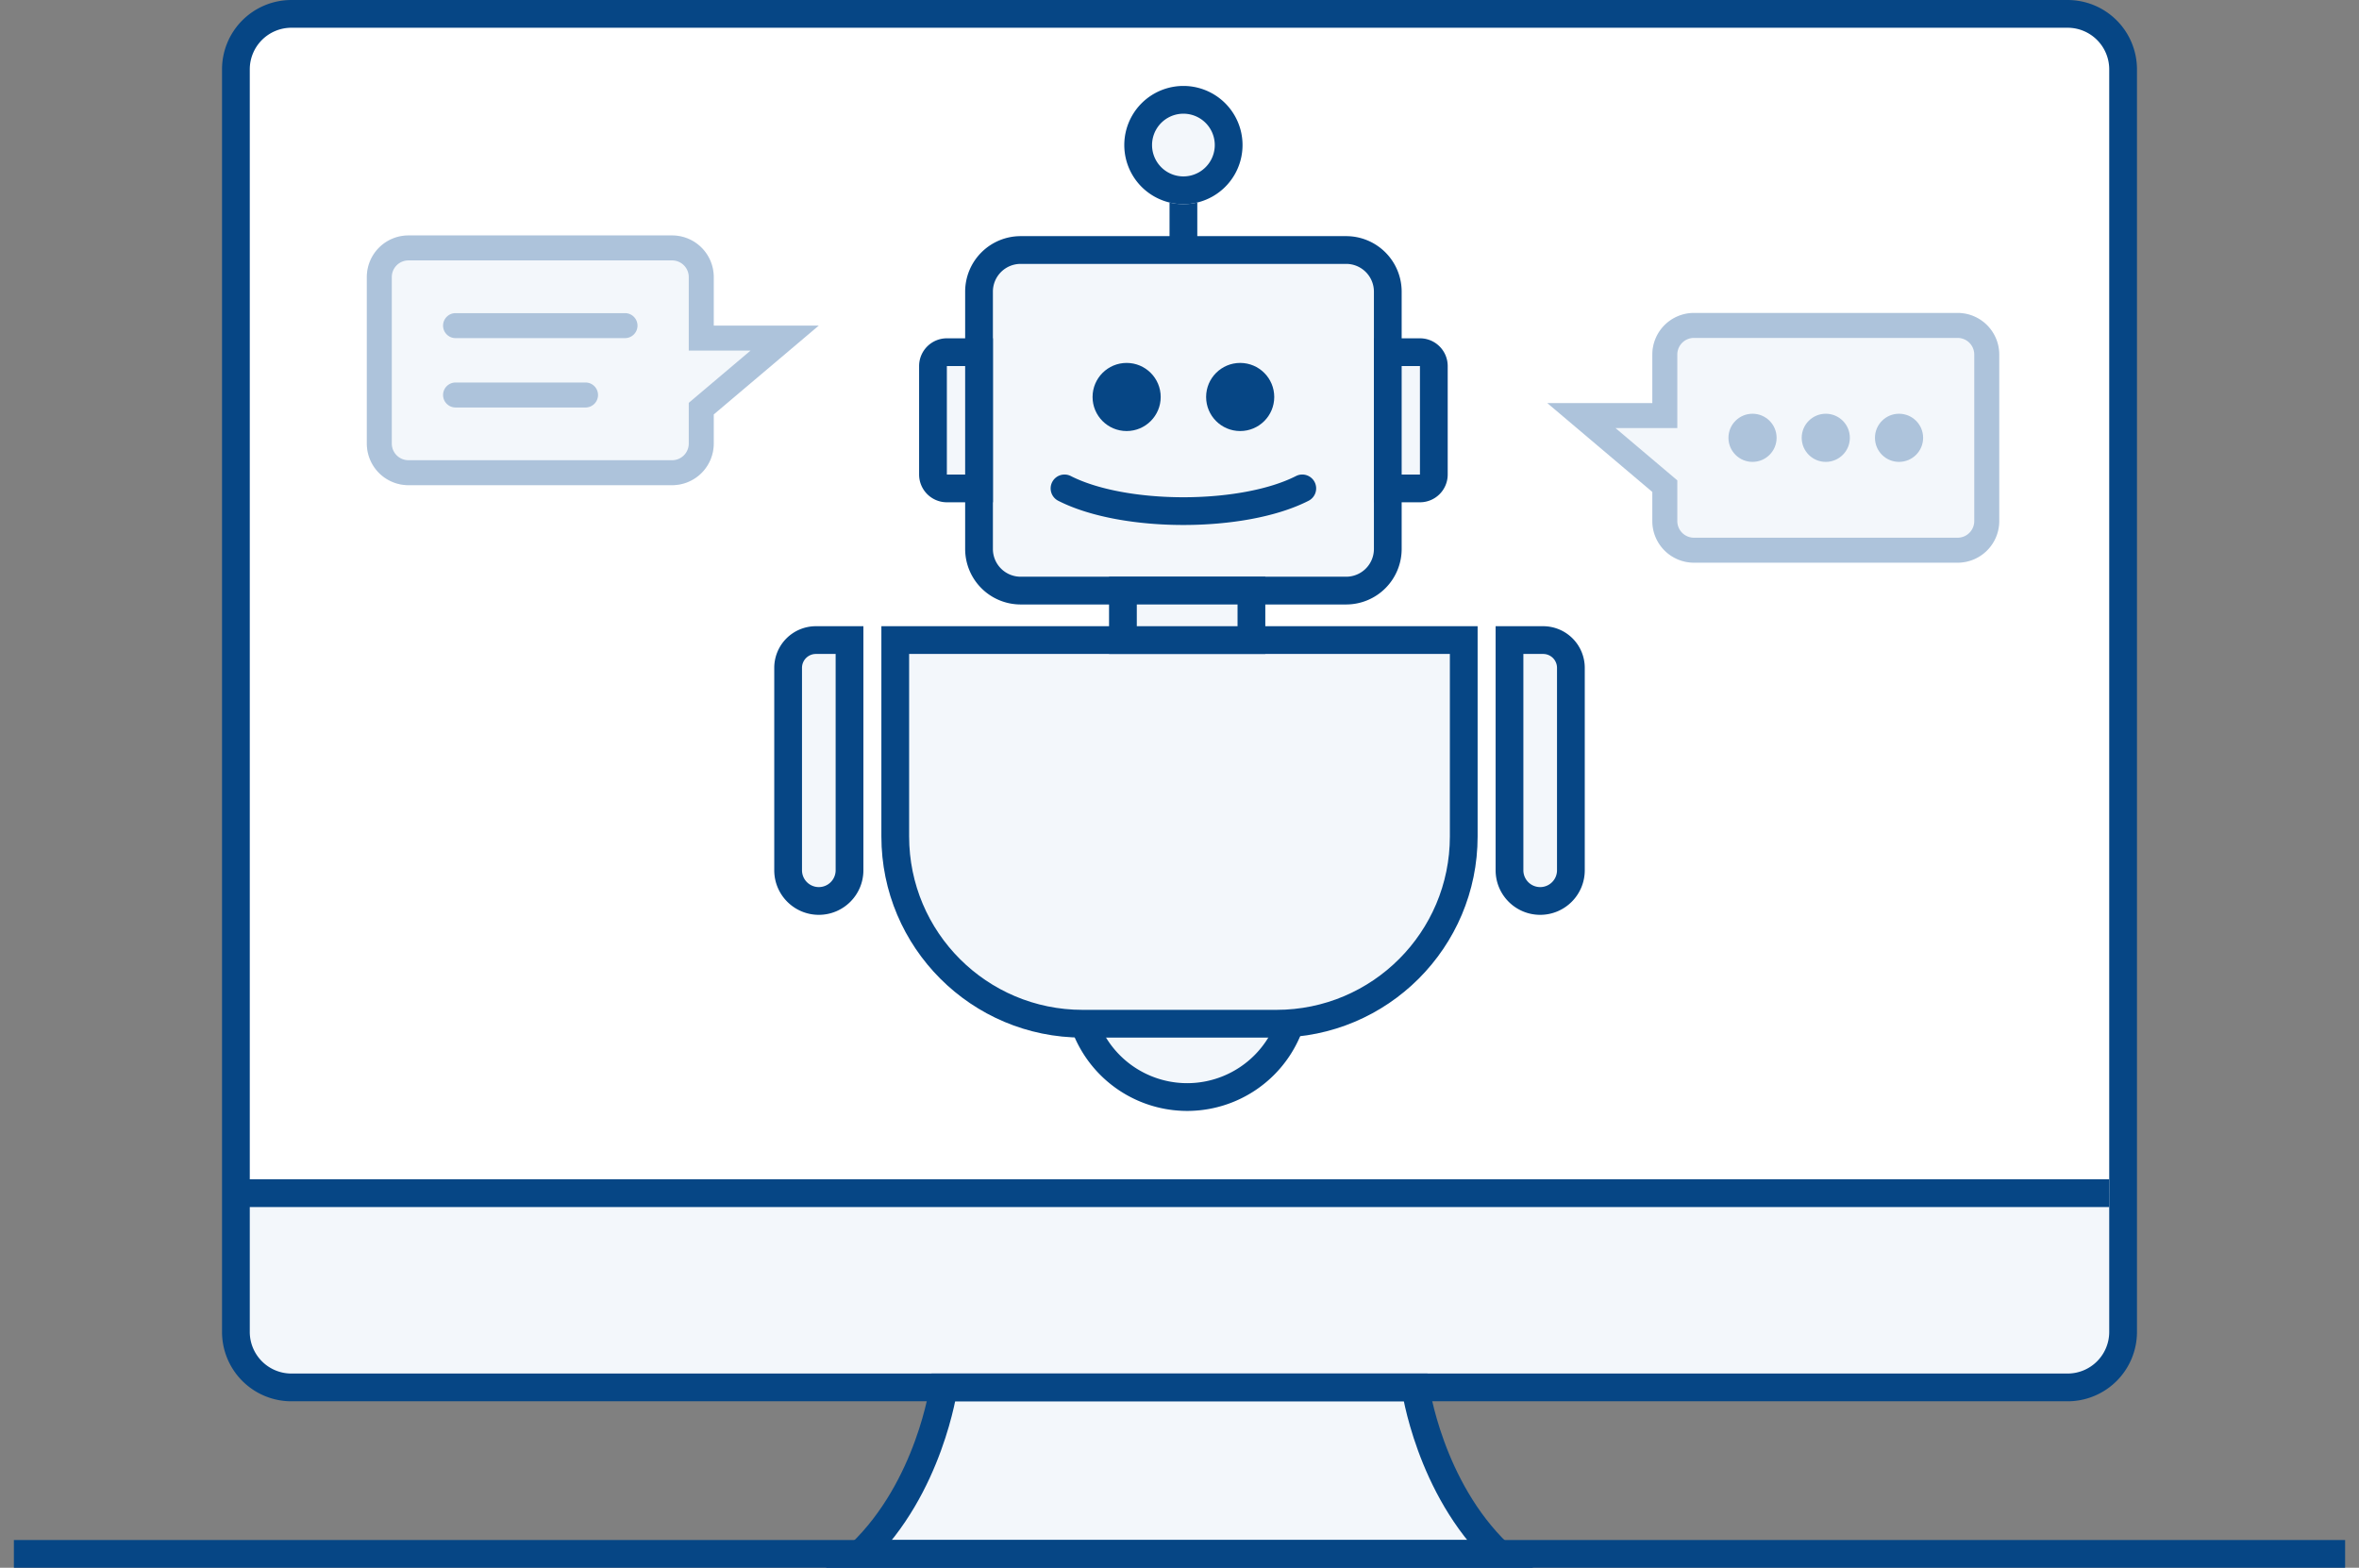 <svg xmlns="http://www.w3.org/2000/svg" width="170" height="113" fill="none" xmlns:v="https://vecta.io/nano"><rect width="100%" height="100%" fill="#808080" stroke="none"/><style><![CDATA[.B{fill:#f3f7fb}.C{fill:#064685}.D{fill-rule:evenodd}.E{fill:#adc3db}]]></style><use href="#B" class="B"/><path d="M22 1a5 5 0 0 0-5 5v80h136V6a5 5 0 0 0-5-5H22z" fill="#fff"/><g stroke="#064685" stroke-width="2"><path d="M68 100s-1.004 7.217-6 12h46c-4.996-4.783-6-12-6-12H68z" class="B"/><path d="M1 112H169"/><use href="#B"/><path d="M17 86H152"/></g><g class="D"><path d="M48.435 16.97a3 3 0 0 1 3 3v3.5H59l-7.565 6.401v2.099a3 3 0 0 1-3 3h-19a3 3 0 0 1-3-3v-12a3 3 0 0 1 3-3h19z" class="B"/><path d="M49.635 25.27h4.451l-4.451 3.766v2.934a1.2 1.2 0 0 1-1.2 1.2h-19a1.2 1.2 0 0 1-1.2-1.2v-12a1.2 1.2 0 0 1 1.2-1.2h19a1.2 1.2 0 0 1 1.2 1.2v5.3zM59 23.47h-7.565v-3.5a3 3 0 0 0-3-3h-19a3 3 0 0 0-3 3v12a3 3 0 0 0 3 3h19a3 3 0 0 0 3-3v-2.099L59 23.47zm-27.07 0a.9.9 0 0 1 .9-.9h12.211a.9.9 0 1 1 0 1.8H32.83a.9.9 0 0 1-.9-.9zm0 5a.9.9 0 0 1 .9-.9h9.366a.9.9 0 1 1 0 1.8H32.83a.9.9 0 0 1-.9-.9z" class="E"/><path d="M122.074 22.556a3 3 0 0 0-3 3v3.5h-7.564l7.564 6.401v2.099a3 3 0 0 0 3 3h19a3 3 0 0 0 3-3v-12a3 3 0 0 0-3-3h-19z" class="B"/><path d="M120.874 30.856h-4.451l4.451 3.766v2.934a1.2 1.2 0 0 0 1.2 1.2h19a1.2 1.2 0 0 0 1.2-1.2v-12a1.2 1.2 0 0 0-1.2-1.2h-19a1.2 1.2 0 0 0-1.2 1.2v5.3zm-9.364-1.8h7.564v-3.5a3 3 0 0 1 3-3h19a3 3 0 0 1 3 3v12a3 3 0 0 1-3 3h-19a3 3 0 0 1-3-3v-2.099l-7.564-6.401z" class="E"/></g><path d="M128.03 31.556c0 .958-.777 1.735-1.735 1.735s-1.735-.777-1.735-1.735.777-1.735 1.735-1.735 1.735.777 1.735 1.735zm5.279 0c0 .958-.776 1.735-1.735 1.735s-1.735-.777-1.735-1.735.777-1.735 1.735-1.735 1.735.777 1.735 1.735zm5.28 0c0 .958-.777 1.735-1.736 1.735s-1.735-.777-1.735-1.735.777-1.735 1.735-1.735 1.736.777 1.736 1.735z" class="E"/><path d="M70.553 21.02a3 3 0 0 1 3-3H97.01a3 3 0 0 1 3 3v18.548a3 3 0 0 1-3 3H73.553a3 3 0 0 1-3-3V21.02z" class="B"/><g class="C D"><path d="M69.553 21.02a4 4 0 0 1 4-4H97.01a4 4 0 0 1 4 4v18.548a4 4 0 0 1-4 4H73.553a4 4 0 0 1-4-4V21.02zm4-2a2 2 0 0 0-2 2v18.548a2 2 0 0 0 2 2H97.01a2 2 0 0 0 2-2V21.02a2 2 0 0 0-2-2H73.553z"/><path d="M86.282 13.111v4.909h-2v-4.909h2z"/></g><path d="M100.01 25.384h2.318a1 1 0 0 1 1 1v7.819a1 1 0 0 1-1 1h-2.318v-9.819z" class="B"/><path d="M99.01 24.384h3.318a2 2 0 0 1 2 2v7.819a2 2 0 0 1-2 2H99.01V24.384zm2 2v7.819h1.318v-7.819h-1.318z" class="C D"/><path d="M70.553 25.384h-2.318a1 1 0 0 0-1 1v7.819a1 1 0 0 0 1 1h2.318v-9.819z" class="B"/><path d="M71.553 24.384h-3.318a2 2 0 0 0-2 2v7.819a2 2 0 0 0 2 2h3.318V24.384zm-2 2v7.819h-1.318v-7.819h1.318z" class="C D"/><path d="M89.542 10.455a4.26 4.26 0 1 1-8.52 0 4.26 4.26 0 1 1 8.52 0z" class="B"/><path d="M85.282 12.715a2.26 2.26 0 1 0 0-4.52 2.26 2.26 0 1 0 0 4.52zm0 2a4.26 4.26 0 1 0 0-8.52 4.26 4.26 0 1 0 0 8.52zm-9.458 20.034a1 1 0 0 1 1.345-.437c1.944.99 4.978 1.528 8.112 1.528s6.168-.537 8.112-1.528a1 1 0 1 1 .908 1.782c-2.339 1.192-5.73 1.745-9.02 1.745s-6.681-.554-9.02-1.745a1 1 0 0 1-.437-1.345z" class="C D"/><use href="#C" class="C"/><use href="#C" x="8.183" class="C"/><path d="M94.402 71.222a8.85 8.85 0 0 1-8.849 8.849 8.85 8.85 0 0 1-8.849-8.849 8.85 8.85 0 0 1 8.849-8.849 8.85 8.85 0 0 1 8.849 8.849z" class="B"/><path d="M85.553 78.071a6.85 6.85 0 0 0 6.849-6.849 6.85 6.85 0 0 0-6.849-6.849 6.85 6.85 0 0 0-6.849 6.849 6.85 6.85 0 0 0 6.849 6.849zm0 2a8.85 8.85 0 0 0 8.849-8.849 8.85 8.85 0 0 0-8.849-8.849 8.85 8.85 0 0 0-8.849 8.849 8.85 8.85 0 0 0 8.849 8.849z" class="C D"/><path d="M64.516 46.135h40.968v14.152c0 7.456-6.044 13.5-13.5 13.5H78.016c-7.456 0-13.5-6.044-13.5-13.5V46.135z" class="B"/><path d="M63.516 45.135h42.968v15.152c0 8.008-6.492 14.5-14.5 14.5H78.016c-8.008 0-14.5-6.492-14.5-14.5V45.135zm2 2v13.152c0 6.903 5.597 12.5 12.5 12.5h13.968c6.904 0 12.5-5.597 12.5-12.5V47.135H65.516z" class="C D"/><path d="M108.781 46.135h2.424a2 2 0 0 1 2 2v14.591a2.21 2.21 0 0 1-2.212 2.212h0a2.21 2.21 0 0 1-2.212-2.212V46.135z" class="B"/><path d="M107.781 45.135h3.424a3 3 0 0 1 3 3v14.591c0 1.774-1.438 3.212-3.212 3.212s-3.212-1.438-3.212-3.212V45.135zm2 2v15.591a1.21 1.21 0 0 0 1.212 1.212c.669 0 1.212-.543 1.212-1.212V48.135a1 1 0 0 0-1-1h-1.424z" class="C D"/><path d="M61.22 46.135h-2.424a2 2 0 0 0-2 2v14.591c0 1.222.99 2.212 2.212 2.212h0c1.222 0 2.212-.99 2.212-2.212V46.135z" class="B"/><path d="M62.22 45.135h-3.424a3 3 0 0 0-3 3v14.591c0 1.774 1.438 3.212 3.212 3.212s3.212-1.438 3.212-3.212V45.135zm-2 2v15.591a1.21 1.21 0 1 1-2.424 0V48.135a1 1 0 0 1 1-1h1.424z" class="C D"/><path d="M80.923 42.568h9.26v3.567h-9.26v-3.567z" class="B"/><path d="M79.923 41.568h11.26v5.567h-11.26v-5.567zm2 2v1.567h7.26v-1.567h-7.26z" class="C D"/><defs ><path id="B" d="M149 1H21a4 4 0 0 0-4 4v91a4 4 0 0 0 4 4h128a4 4 0 0 0 4-4V5a4 4 0 0 0-4-4z"/><path id="C" d="M83.645 28.613c0 1.356-1.099 2.455-2.455 2.455s-2.455-1.099-2.455-2.455 1.099-2.455 2.455-2.455 2.455 1.099 2.455 2.455z"/></defs></svg>
